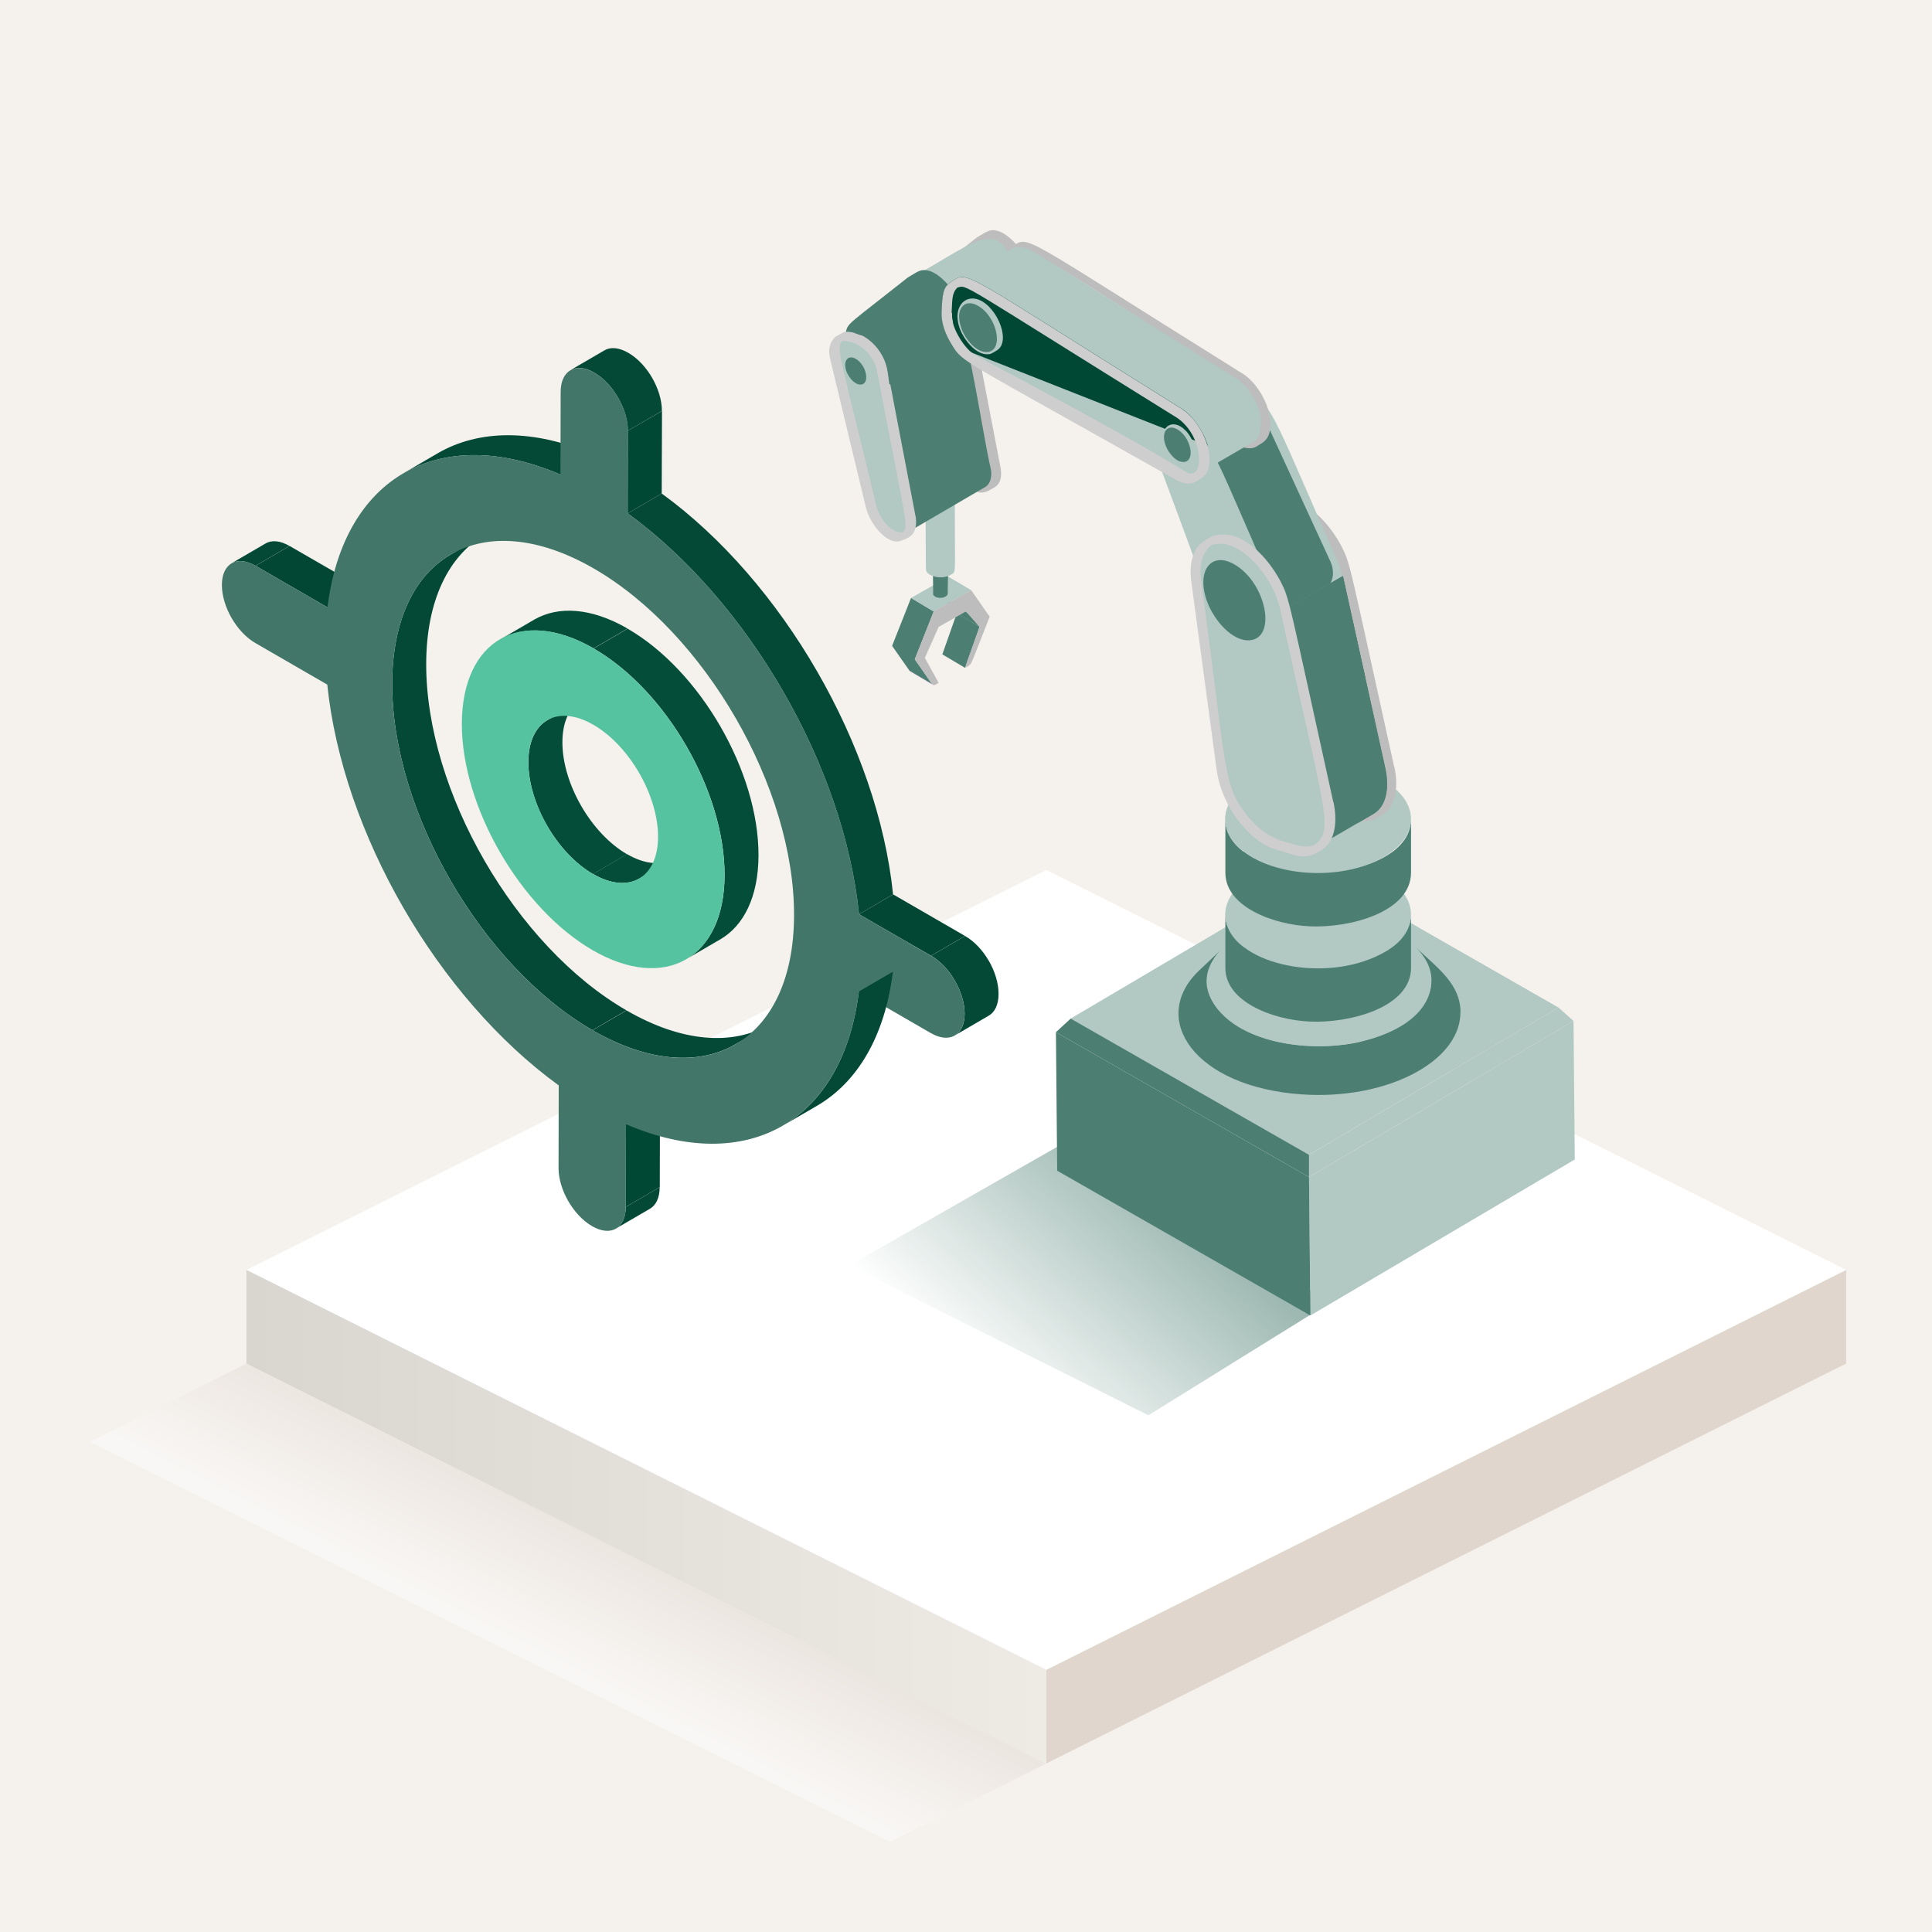 <?xml version="1.0" encoding="UTF-8"?>
<svg xmlns="http://www.w3.org/2000/svg" xmlns:xlink="http://www.w3.org/1999/xlink" viewBox="0 0 200 200">
  <defs>
    <style>
      .cls-1 {
        fill: #e0d6ce;
      }

      .cls-2 {
        clip-path: url(#clippath-4);
      }

      .cls-2, .cls-3, .cls-4, .cls-5, .cls-6, .cls-7, .cls-8, .cls-9, .cls-10, .cls-11, .cls-12, .cls-13, .cls-14, .cls-15, .cls-16, .cls-17, .cls-18 {
        fill: none;
      }

      .cls-3 {
        clip-path: url(#clippath-2);
      }

      .cls-4 {
        clip-path: url(#clippath-6);
      }

      .cls-5 {
        clip-path: url(#clippath-9);
      }

      .cls-19 {
        fill: url(#linear-gradient-2);
        opacity: .42;
      }

      .cls-19, .cls-11 {
        isolation: isolate;
      }

      .cls-19, .cls-12 {
        mix-blend-mode: multiply;
      }

      .cls-6 {
        clip-path: url(#clippath-12);
      }

      .cls-20 {
        fill: #fff;
        fill-rule: evenodd;
      }

      .cls-7 {
        clip-path: url(#clippath-13);
      }

      .cls-21 {
        fill: #044d39;
      }

      .cls-8 {
        clip-path: url(#clippath-7);
      }

      .cls-22 {
        fill: #bdbdbd;
      }

      .cls-23 {
        fill: #f5f1ed;
      }

      .cls-9 {
        clip-path: url(#clippath-10);
      }

      .cls-24 {
        fill: #034936;
      }

      .cls-10 {
        clip-path: url(#clippath-5);
      }

      .cls-25 {
        fill: #014734;
      }

      .cls-26 {
        fill: #004734;
      }

      .cls-12 {
        opacity: .42;
      }

      .cls-13 {
        clip-path: url(#clippath-3);
      }

      .cls-14 {
        clip-path: url(#clippath-11);
      }

      .cls-16 {
        clip-path: url(#clippath);
      }

      .cls-27 {
        fill: #4c7e71;
      }

      .cls-28 {
        fill: #b169e9;
      }

      .cls-29 {
        fill: url(#linear-gradient-3);
      }

      .cls-17 {
        clip-path: url(#clippath-1);
      }

      .cls-30 {
        fill: #cecece;
      }

      .cls-18 {
        clip-path: url(#clippath-8);
      }

      .cls-31 {
        fill: url(#linear-gradient);
      }

      .cls-32 {
        fill: #55c39f;
      }

      .cls-33 {
        fill: #417668;
      }

      .cls-34 {
        fill: #b2c8c2;
      }
    </style>
    <linearGradient id="linear-gradient" x1="25.51" y1="3648.51" x2="108.31" y2="3648.51" gradientTransform="translate(0 -3491.5)" gradientUnits="userSpaceOnUse">
      <stop offset="0" stop-color="#d9d6d0"></stop>
      <stop offset="1" stop-color="#eeebe5"></stop>
    </linearGradient>
    <linearGradient id="linear-gradient-2" x1="55.92" y1="3663.09" x2="62.21" y2="3650.76" gradientTransform="translate(0 -3491.5)" gradientUnits="userSpaceOnUse">
      <stop offset="0" stop-color="#fff"></stop>
      <stop offset="1" stop-color="#e0d6ce"></stop>
    </linearGradient>
    <linearGradient id="linear-gradient-3" x1="4661.65" y1="-15630.82" x2="4683.02" y2="-15652.19" gradientTransform="translate(4040.12 -15711.95) rotate(177.29)" gradientUnits="userSpaceOnUse">
      <stop offset="0" stop-color="#004734"></stop>
      <stop offset="1" stop-color="#fff"></stop>
    </linearGradient>
    <clipPath id="clippath">
      <polygon class="cls-15" points="94.21 69.49 96.57 70.89 96.5 70.82 94.15 69.43 94.21 69.49"></polygon>
    </clipPath>
    <clipPath id="clippath-1">
      <path class="cls-15" d="m67.29,125.13l-3.52,2.05c.62-.36,1-1.14,1.01-2.24l3.52-2.05c0,1.11-.39,1.88-1.01,2.24Z"></path>
    </clipPath>
    <clipPath id="clippath-2">
      <path class="cls-15" d="m23.97,58.31l3.52-2.05c.63-.37,1.51-.31,2.48.26l-3.52,2.05c-.98-.56-1.85-.62-2.48-.26Z"></path>
    </clipPath>
    <clipPath id="clippath-3">
      <path class="cls-15" d="m46.67,57.4l3.52-2.05c-3.73,2.17-6.05,6.78-6.07,13.34-.04,13.21,9.24,29.27,20.73,35.9l-3.52,2.05c-11.49-6.64-20.77-22.7-20.73-35.9.02-6.56,2.33-11.18,6.07-13.34Z"></path>
    </clipPath>
    <clipPath id="clippath-4">
      <path class="cls-15" d="m69.69,88.9l-3.52,2.05c-1.22.71-2.91.61-4.78-.48l3.52-2.05c1.87,1.08,3.56,1.19,4.78.48Z"></path>
    </clipPath>
    <clipPath id="clippath-5">
      <path class="cls-15" d="m56.65,74.56l3.52-2.05c-1.2.7-1.95,2.19-1.95,4.32-.01,4.28,2.97,9.45,6.69,11.6l-3.52,2.05c-3.72-2.15-6.71-7.32-6.69-11.6,0-2.12.75-3.62,1.95-4.32Z"></path>
    </clipPath>
    <clipPath id="clippath-6">
      <path class="cls-15" d="m79.66,106.05l-3.52,2.05c-3.78,2.2-9.02,1.88-14.8-1.45l3.52-2.05c5.78,3.34,11.02,3.65,14.8,1.45Z"></path>
    </clipPath>
    <clipPath id="clippath-7">
      <path class="cls-15" d="m51.79,66.19l3.52-2.05c2.47-1.43,5.89-1.25,9.66.93l-3.52,2.05c-3.78-2.18-7.19-2.37-9.66-.93Z"></path>
    </clipPath>
    <clipPath id="clippath-8">
      <path class="cls-15" d="m74.56,97.25l-3.52,2.05c2.44-1.42,3.96-4.42,3.97-8.7.02-8.65-6.02-19.13-13.55-23.47l3.52-2.05c7.53,4.35,13.57,14.82,13.55,23.47-.01,4.28-1.53,7.29-3.97,8.7Z"></path>
    </clipPath>
    <clipPath id="clippath-9">
      <path class="cls-15" d="m41.78,48.98l3.52-2.05c4.26-2.48,9.91-2.57,16.24.15l-3.52,2.05c-6.32-2.71-11.97-2.62-16.24-.15Z"></path>
    </clipPath>
    <clipPath id="clippath-10">
      <path class="cls-15" d="m102.37,105.14l-3.52,2.05c.62-.36,1-1.14,1.01-2.24,0-2.23-1.53-4.89-3.47-6.01l3.52-2.05c1.95,1.12,3.48,3.78,3.47,6.01,0,1.11-.39,1.88-1.01,2.24Z"></path>
    </clipPath>
    <clipPath id="clippath-11">
      <path class="cls-15" d="m84.56,114.48l-3.52,2.05c4.2-2.44,7.05-7.2,7.87-13.89l3.52-2.05c-.82,6.69-3.67,11.45-7.87,13.89Z"></path>
    </clipPath>
    <clipPath id="clippath-12">
      <path class="cls-15" d="m59.05,38.32l3.52-2.05c.63-.37,1.5-.31,2.48.26,1.94,1.12,3.47,3.78,3.47,6.01l-3.52,2.05c0-2.23-1.53-4.89-3.47-6.01-.98-.57-1.85-.62-2.48-.26Z"></path>
    </clipPath>
    <clipPath id="clippath-13">
      <path class="cls-15" d="m64.98,53.14l3.52-2.05c12.53,9.1,22.38,26.15,23.95,41.5l-3.52,2.05c-1.57-15.35-11.42-32.39-23.95-41.5Z"></path>
    </clipPath>
  </defs>
  <g class="cls-11">
    <g id="Layer_5" data-name="Layer 5">
      <rect class="cls-23" x="-130" y="-22" width="470.02" height="355.57"></rect>
    </g>
    <g id="Layer_1" data-name="Layer 1">
      <g id="Layer_4" data-name="Layer 4">
        <g>
          <polygon class="cls-1" points="191.11 131.46 108.31 172.86 108.31 182.56 191.11 141.16 191.11 131.46"></polygon>
          <g>
            <polygon class="cls-20" points="25.51 131.46 108.31 172.86 191.11 131.46 108.31 90.06 25.51 131.46"></polygon>
            <polygon class="cls-31" points="25.51 141.16 108.31 182.56 108.31 172.86 25.51 131.46 25.51 141.16"></polygon>
            <polygon class="cls-19" points="92.11 190.66 9.31 149.26 25.51 141.16 108.31 182.56 92.11 190.66"></polygon>
          </g>
        </g>
      </g>
    </g>
    <g id="Layer_3" data-name="Layer 3">
      <g>
        <g class="cls-12">
          <path class="cls-29" d="m109.63,118.62s5.8,5.43,5.8,5.43l14,6.04c2.12,1.11,8.99,4.25,6.97,5.55l-17.52,10.87-30.96-15.5,21.71-12.4Z"></path>
        </g>
        <g>
          <g>
            <g class="cls-11">
              <polygon class="cls-27" points="101.41 64.88 99.05 63.48 97.55 67.74 99.91 69.14 101.41 64.88"></polygon>
              <g class="cls-11">
                <g class="cls-16">
                  <polygon class="cls-28" points="96.5 70.82 94.15 69.43 94.21 69.49 96.57 70.89 96.5 70.82"></polygon>
                </g>
              </g>
              <path class="cls-27" d="m97.65,61.9c1.77,2,.93,1.31,3.76,2.98-1.77-2-.93-1.31-3.76-2.98Z"></path>
              <polygon class="cls-27" points="94.31 61.9 96.66 63.3 94.7 68.25 96.5 70.82 94.15 69.43 92.35 66.86 94.31 61.9"></polygon>
              <polygon class="cls-34" points="100.54 61.1 98.18 59.7 94.31 61.9 96.66 63.3 100.54 61.1"></polygon>
              <path class="cls-22" d="m96.66,63.3l-1.96,4.95c1.82,2.6,1.79,2.83,2.17,2.61l.3-.17-1.43-2.59,1.43-3.2,2.83-1.61,1.4,1.59c-1.73,4.9-1.65,4.34-1.16,4.06.38-.22.35-.4,2.21-5.1l-1.92-2.75-3.87,2.2Z"></path>
            </g>
            <g class="cls-11">
              <path class="cls-27" d="m96.6,61.46c0-1.61-.05-2.27,0-2.57h0c.01-.06.03-.12.06-.16h0c.1-.16.22-.17.38-.21l.06-.04c1.28-.09,1.01.21,1.01,2.97l-.02.05s-.01.08-.04.12c-.12.07-.04.06-.15.12l-.09.04c-.07.03-.13.07-.21.09h0s-.22.02-.27.02c-.03,0-.05,0-.08,0-.29-.02-.66-.16-.66-.44h0Z"></path>
              <path class="cls-34" d="m96.11,51.59c1.13-.75,2.82-.17,2.73.55,0,7.68.16,7.01-.41,7.36-.39.23-.84.29-1.25.26h0c-.56-.05-1.32-.31-1.33-.86h0c-.02-6.44-.13-7.05.26-7.31Z"></path>
            </g>
          </g>
          <path class="cls-22" d="m103.24,23.89c-.77-.19-1.03.05-2.03.64h0c-.06.04-.1.06-.16.11-6.03,4.78-6.15,4.65-6.35,5.58,1.72-.19,4.03,1.75,4.33,4.17l.16,1.29c7.62-3.86,6.26-3.14,7.45-3.84,2.29-1.33-.97-7.35-3.41-7.95Z"></path>
          <path class="cls-34" d="m95.4,28.17l2.71,6.11,7.8-2.81c-1.86-9.46-3.36-7.43-10.52-3.3Z"></path>
          <path class="cls-22" d="m100.71,33.43c-.3-2.09-2.13-3.83-2.82-3.83-1.22-.41-1.37-.44-1.83-.27-.04,0-.95.53-1.11.77-.34.42-.42,1.15-.23,1.95,3.06,12.8,3.33,15.61,5.07,17.33.56,1.06,1.32,2.08,2.59,1.38-.04.04-.08.04-.08.08.38-.37,1.54-.36,1.3-2.3l-2.9-15.11Zm1.56,16.56c-.61,0-.37.1-.95-.19h-.04c-.61-.41-.93-.74-1.45-1.65-.15-.31-2.1-7.08-2.17-7.42-1.96-9.22-2.26-9.74-1.72-10.52,1.37,0,2.18.62,2.9,1.49.83,1.14.48.23,3.7,17.02.04.54-.04.96-.27,1.26Z"></path>
          <path class="cls-34" d="m89.16,35.24c-.48-.15-1.13-.37-1.81-.6-.54.29-.83.99-.61,2.02l3.71,15.35c.39,1.83,2.34,3.92,3.59,2.99,0,0-.03.08-.07.1l.44-.26c-2.02-10.88-2.98-18.9-5.25-19.6Z"></path>
          <path class="cls-27" d="m98,30.4c-.17-.1-1.82-.66-2.2-.65-.4.01.25-.29-8.53,4.83.05-.03.11-.03.17-.05-.04.02-.05.08-.09.1,3.77,1.3,3.24-.35,7.06,20.21l7.59-4.43c.56-.34.68-1.12.59-1.75-1.06-4.57-2.68-17.14-4.59-18.25Z"></path>
          <path class="cls-30" d="m91.91,38.51c-.28-1.95-1.74-3.48-2.67-3.79-.39,0-1.23-.62-1.94-.31-.04.04-.11.04-.15.08l-.61.34s-1,.66-.61,2.29l3.7,15.38c.42,1.83,2.53,4.4,4,3.29-.04.04-.04.08-.08.12l.61-.34c.5-.31.76-.99.65-1.95l-2.89-15.11Zm1.6,16.56c-1.29.26-2.54-1.54-2.82-2.83-3.89-16.14-4.12-16.07-3.51-16.95,2.01,0,3.47,1.76,3.66,3.4,3.1,16.17,3.17,15.56,2.67,16.37Z"></path>
          <path class="cls-27" d="m96.11,28.02c-.77-.19-1.03.05-2.03.64h0c-.06.04-.1.06-.16.11-6.03,4.78-6.15,4.65-6.35,5.58,1.73-.19,4.03,1.75,4.33,4.17l.17,1.29c7.62-3.86,6.26-3.14,7.46-3.84,2.29-1.33-.97-7.35-3.41-7.95Z"></path>
          <g class="cls-11">
            <polygon class="cls-34" points="110.84 105.44 135.51 119.54 161.33 104.3 136.67 90.19 110.84 105.44"></polygon>
            <polygon class="cls-34" points="135.51 121.85 135.65 136.18 163.02 120.03 162.89 105.69 135.51 121.85"></polygon>
            <polygon class="cls-27" points="109.31 106.85 109.44 121.19 135.65 136.18 135.51 121.85 109.31 106.85"></polygon>
            <polygon class="cls-34" points="135.51 119.54 135.51 121.85 162.89 105.69 161.33 104.3 135.51 119.54"></polygon>
            <polygon class="cls-27" points="110.84 105.44 109.31 106.85 135.51 121.85 135.51 119.54 110.84 105.44"></polygon>
          </g>
          <g>
            <path class="cls-27" d="m151.18,104.78c.02,2.21-1.45,4.43-4.38,6.11-3.3,1.89-7.76,2.7-12.02,2.4-11.12-.75-15.9-7.83-10.65-12.82.84-.8,1.68-1.6,2.53-2.4-4.24,4.03-.23,9.82,9.1,10.22,9.75.34,15.52-5.81,10.68-10.33,2.49,2.33,4.73,3.93,4.75,6.81Z"></path>
            <path class="cls-34" d="m126.4,104.84c3.07,3.32,9.69,4.12,14.52,2.98l.04-.04c11.41-2.62,8.7-12.8-4.19-12.97-8.38,0-14.93,5.23-10.37,10.02Z"></path>
          </g>
          <path class="cls-34" d="m126.4,104.84l1.45.96h8.92v-10.98c-10.46,0-14.02,6.18-10.37,10.02Z"></path>
          <g>
            <path class="cls-27" d="m128.73,98.03v-.04c4.99,3.92,17.34,2.32,17.34-3.36v5.55c0,4.11-6.36,5.77-10.5,5.57-3.72-.16-8.7-2.01-8.72-5.52v-5.55c0,1.35.73,2.47,1.88,3.35Z"></path>
            <path class="cls-34" d="m127.12,95.97c1.69,4.23,10.87,5.77,16.21,2.56,3.74-2.22,3.61-5.74-.2-7.92-3.31-1.86-9.75-2.19-13.57.15-2.36,1.45-3.2,3.4-2.44,5.2Z"></path>
            <path class="cls-34" d="m127.12,95.97h9.64v-6.85c-2.52-.11-5.15.38-7.2,1.65-2.36,1.45-3.2,3.4-2.44,5.2Z"></path>
          </g>
          <g>
            <path class="cls-27" d="m128.73,88.17v-.04c5,3.92,17.34,2.33,17.34-3.36v5.55c0,4.11-6.36,5.77-10.5,5.57-3.72-.16-8.7-2.01-8.72-5.52v-5.55c0,1.35.73,2.47,1.88,3.35Z"></path>
            <path class="cls-34" d="m129.76,88.81c3.8,2.14,9.89,2.08,13.58-.14,3.71-2.22,3.61-5.76-.19-7.9-8.36-4.79-22.43,1.98-13.39,8.04Z"></path>
            <path class="cls-34" d="m129.66,88.75c.71,0-2.39.14,7.22.14v-9.67c-8.72-.24-13.4,5.97-7.22,9.53Z"></path>
          </g>
          <path class="cls-22" d="m144.32,79.37c-4.68-21.21-4.52-21.01-5.47-22.86-1.31-2.46-3.92-5.32-6.63-4.77-.45.07-.62.2-1.2.56.04-.04.08-.04.12-.04-1.2.6-1.8,2.13-1.52,4.29l2.64,19.57c.44,3.17,2.6,6.3,4.88,7.62.76.44,1,.48,3,1.08,1.48.48,2.28-.08,2.92-.44,1.56-.92,1.68-3.17,1.28-5.01Zm-4.32,4.81s-.08-.04-.12-.04h.16l-.04.04Zm2.44-.4c-1.05.46-1.82.08-3.76-.48.2,0-.11-.04-.69-.34-.68-.34-1.72-1.03-2.75-2.39-2.36-3.13-1.92-4.37-4.6-24.14-.24-1.72.2-3.01,1.08-3.65,2.65-.98,6.32,3.03,7.11,6.66,4.76,21.65,5.55,22.7,3.6,24.34Z"></path>
          <g class="cls-11">
            <path class="cls-34" d="m134.57,62.47c-2.53-1.47-2.68-3.08-8.16-17.67,0,0-.2-.94-.26-1.22-.61-2.74.95-4.35,3.16-3.07,2.55,1.51,2.87,3.46,9.07,17.37,2,4.5-1.43,5.91-3.81,4.59Z"></path>
            <path class="cls-27" d="m131.36,64.06l6.37-3.69s.65-.99-.12-2.49l-6.85-14.88-7.39,2.69,7.99,18.37Z"></path>
            <path class="cls-34" d="m128.3,66.1c-2.53-1.47-2.68-3.08-8.16-17.67,0,0-.2-.94-.26-1.22-.61-2.74.94-4.35,3.15-3.07,2.57,1.51,2.86,3.43,9.07,17.37,2,4.5-1.43,5.91-3.81,4.59Z"></path>
          </g>
          <path class="cls-27" d="m142.22,84.23l-5.91,3.44c1.14-.69,1.67-2.45,1.18-4.71l.12-.07c-1.39-4.18,1.74,9.32-4.69-19.78l.88-.5h.04l5.18-2.98,4.38,19.85c.5,2.3,0,4.05-1.18,4.74Z"></path>
          <path class="cls-34" d="m133.99,87.83c-1.57-.49-2.18-.63-2.89-1.04-2.36-1.38-4.29-4.52-4.66-7.25l-2.63-19.56c-.42-3.1,1.17-4.93,3.61-4.17,2.71.86,4.98,4.18,5.61,7.02l4.46,20.13c.77,3.46-.83,5.69-3.49,4.86Z"></path>
          <path class="cls-34" d="m134.6,69.94l-7.82,11.06c-.38-1.16-.12.09-2.97-21.02-.77-5.71,4.82-5.82,8.1-.04,1.07,1.9,1.13,2.92,2.69,10Z"></path>
          <path class="cls-34" d="m133.22,65.85l-7.24,10.24-2.16-16.11c-.77-5.7,4.82-5.83,8.1-.04l1.31,5.91Z"></path>
          <g>
            <path class="cls-34" d="m129.77,58.71c-3.21-3.36-6.71-.66-5.04,3.69.79,2.04,2.84,4.45,4.8,4.27.48-.04.41-.04,1.45-.64,2.02-1.17.88-5.18-1.22-7.32Z"></path>
            <path class="cls-27" d="m127.79,58.43c3.31,1.92,4.4,7.61,1.6,7.85-1.83.15-3.68-2.06-4.39-3.9-1.24-3.24.36-5.37,2.79-3.95Z"></path>
          </g>
          <path class="cls-30" d="m138.02,83.02c-4.68-21.21-4.52-21.01-5.47-22.86-1.31-2.46-3.92-5.32-6.63-4.77-.45.07-.62.2-1.2.56.04-.04.08-.04.12-.04-1.2.6-1.8,2.13-1.52,4.29l2.64,19.57c.44,3.17,2.6,6.3,4.88,7.62.76.44,1,.48,3,1.08,1.48.48,2.28-.08,2.92-.44,1.56-.92,1.68-3.17,1.28-5.01Zm-4.32,4.81s-.08-.04-.12-.04h.16l-.04.04Zm2.44-.4c-1.05.46-1.82.08-3.76-.48.2,0-.11-.04-.69-.34-.68-.34-1.72-1.03-2.75-2.39-2.36-3.13-1.92-4.37-4.6-24.14-.24-1.72.2-3.01,1.08-3.65,2.65-.98,6.32,3.03,7.11,6.66,4.76,21.65,5.55,22.7,3.6,24.34Z"></path>
          <path class="cls-27" d="m142.22,84.23l-1.64.96-6.79-22.57h.04l5.18-2.98,4.38,19.85c.5,2.3,0,4.05-1.18,4.74Z"></path>
          <polygon class="cls-27" points="141.34 70.16 133.83 62.62 139.01 59.64 141.34 70.16"></polygon>
          <path class="cls-22" d="m128.75,38.75c-23.86-14.88-22.06-14.36-24.06-13.19h.08c-.88.44-.92,1.36-1,3.13-.04,1.92,1.32,4.37,3.08,5.37l21.18,11.95c1,.56,1.76.48,2.24.08.56-.32,1.24-.68,1.24-2.17,0-2.1-1.46-4.31-2.76-5.17Zm.88,6.62c-.84.01.92.84-22.26-12.19-1.92-1.12-2.44-3.57-2.44-3.61-.16-.6,0-.88-.12-.84.08-1.32,0-2.01.6-2.61,1.08-.28.17-1.34,22.78,13.51,2.76,1.82,2.68,5.71,1.44,5.73Z"></path>
          <path class="cls-34" d="m130.55,43.4c-.17-1.18-.52-1.92-1.23-2.89-.07-.1-.12-.21-.2-.31-.04-.05-.1-.08-.14-.13-.28-.32-.58-.61-.91-.84-22.56-14.06-21.41-13.65-22.57-13.63-.7,0,.23-.41-6.61,3.58h-.02c-.13.09-.21.23-.31.35-.07.08-.16.13-.22.23-.34.61-.32,1.23-.33,2.41-.02.2-.18.26.02.45.2,1.75,1.22,3.61,2.84,4.52l21.11,11.88c.91.49,1.58.43,2.03.06l5.79-3.37c.68-.39.61-.9.76-2.33Z"></path>
          <path class="cls-26" d="m125.01,46.13l-26.45-10.43c-.68-1.04-1.12-2.29-1.08-3.37.08-1.76.12-2.69,1-3.13h-.08c2-1.16.2-1.68,24.06,13.19,1.05.7,2.15,2.31,2.56,3.73Z"></path>
          <path class="cls-30" d="m122.45,42.4c-23.86-14.88-22.06-14.36-24.06-13.19h.08c-.88.44-.92,1.36-1,3.13-.04,1.08.4,2.33,1.08,3.37,1.17,1.9.69,1.27,23.18,13.96,1,.56,1.76.48,2.24.08.56-.32,1.24-.68,1.24-2.17,0-2.01-1.41-4.28-2.76-5.17Zm.88,6.62c-.84.02,1.23.26-22.26-12.19-1.34-.71-2.44-2.94-2.44-3.61-.16-.6,0-.88-.12-.84.08-1.32,0-2.01.6-2.61,1.08-.28-.2-.76,22.78,13.51,2.53,1.76,2.78,5.7,1.44,5.73Z"></path>
          <g>
            <path class="cls-34" d="m122.73,44.57c-1.38-1.44-2.88-.28-2.16,1.59.34.87,1.22,1.91,2.06,1.83.21-.02.18-.01.62-.28.87-.5.38-2.22-.52-3.15Z"></path>
            <path class="cls-27" d="m121.88,44.45c1.42.82,1.89,3.27.69,3.37-.79.07-1.58-.88-1.89-1.67-.53-1.39.15-2.3,1.2-1.7Z"></path>
          </g>
          <g>
            <path class="cls-34" d="m89.26,37.24c-1.09-1.14-2.27-.22-1.71,1.25.27.69.96,1.51,1.63,1.45.16-.01.14-.01.49-.22.68-.4.3-1.75-.41-2.48Z"></path>
            <path class="cls-27" d="m88.59,37.15c1.12.65,1.49,2.58.54,2.66-.62.05-1.24-.7-1.49-1.32-.42-1.1.12-1.82.95-1.34Z"></path>
          </g>
          <g>
            <path class="cls-34" d="m102.45,31.82c-1.95-2.05-4.09-.4-3.07,2.25.48,1.24,1.73,2.71,2.92,2.6.29-.02.25-.02.88-.39,1.23-.71.53-3.15-.74-4.46Z"></path>
            <path class="cls-27" d="m101.25,31.66c2.02,1.17,2.68,4.63.97,4.78-1.12.09-2.24-1.25-2.67-2.37-.76-1.97.22-3.27,1.7-2.41Z"></path>
          </g>
        </g>
      </g>
    </g>
    <g id="Layer_2" data-name="Layer 2">
      <g class="cls-11">
        <g class="cls-11">
          <g class="cls-17">
            <g class="cls-11">
              <path class="cls-24" d="m64.77,124.94l3.52-2.05c0,1.11-.39,1.88-1.01,2.24l-3.52,2.05c.62-.36,1-1.14,1.01-2.24"></path>
            </g>
          </g>
        </g>
        <g class="cls-11">
          <g class="cls-3">
            <g class="cls-11">
              <path class="cls-24" d="m23.97,58.31l3.52-2.05c.63-.37,1.51-.31,2.48.26l-3.52,2.05c-.98-.56-1.85-.62-2.48-.26"></path>
            </g>
          </g>
        </g>
        <polygon class="cls-26" points="64.8 116.37 68.32 114.33 68.3 122.89 64.77 124.94 64.8 116.37"></polygon>
        <polygon class="cls-25" points="26.46 58.57 29.98 56.52 37.43 60.82 33.9 62.87 26.46 58.57"></polygon>
        <g class="cls-11">
          <g class="cls-13">
            <g class="cls-11">
              <path class="cls-24" d="m46.67,57.4l3.52-2.05c-3.73,2.17-6.05,6.78-6.07,13.34-.04,13.21,9.24,29.27,20.73,35.9l-3.52,2.05c-11.49-6.64-20.77-22.7-20.73-35.9.02-6.56,2.33-11.18,6.07-13.34"></path>
            </g>
          </g>
        </g>
        <g class="cls-11">
          <g class="cls-2">
            <g class="cls-11">
              <path class="cls-21" d="m61.39,90.47l3.52-2.05c1.87,1.08,3.56,1.19,4.78.48l-3.52,2.05c-1.22.71-2.91.61-4.78-.48"></path>
            </g>
          </g>
        </g>
        <g class="cls-11">
          <g class="cls-10">
            <g class="cls-11">
              <path class="cls-21" d="m56.65,74.56l3.52-2.05c-1.2.7-1.95,2.19-1.95,4.32-.01,4.28,2.97,9.45,6.69,11.6l-3.52,2.05c-3.72-2.15-6.71-7.32-6.69-11.6,0-2.12.75-3.62,1.95-4.32"></path>
            </g>
          </g>
        </g>
        <g class="cls-11">
          <g class="cls-4">
            <g class="cls-11">
              <path class="cls-24" d="m61.34,106.65l3.52-2.05c5.78,3.34,11.02,3.65,14.8,1.45l-3.52,2.05c-3.78,2.2-9.02,1.88-14.8-1.45"></path>
            </g>
          </g>
        </g>
        <g class="cls-11">
          <g class="cls-8">
            <g class="cls-11">
              <path class="cls-21" d="m51.79,66.19l3.52-2.05c2.47-1.43,5.89-1.25,9.66.93l-3.52,2.05c-3.78-2.18-7.19-2.37-9.66-.93"></path>
            </g>
          </g>
        </g>
        <g class="cls-11">
          <g class="cls-18">
            <g class="cls-11">
              <path class="cls-21" d="m61.45,67.13l3.52-2.05c7.53,4.35,13.57,14.82,13.55,23.47-.01,4.28-1.53,7.29-3.97,8.7l-3.52,2.05c2.44-1.42,3.96-4.42,3.97-8.7.02-8.65-6.02-19.13-13.55-23.47"></path>
            </g>
          </g>
        </g>
        <g class="cls-11">
          <g class="cls-5">
            <g class="cls-11">
              <path class="cls-24" d="m41.78,48.98l3.52-2.05c4.26-2.48,9.91-2.57,16.24.15l-3.52,2.05c-6.32-2.71-11.97-2.62-16.24-.15"></path>
            </g>
          </g>
        </g>
        <g class="cls-11">
          <g class="cls-9">
            <g class="cls-11">
              <path class="cls-24" d="m96.38,98.94l3.52-2.05c1.95,1.12,3.48,3.78,3.47,6.01,0,1.11-.39,1.88-1.01,2.24l-3.52,2.05c.62-.36,1-1.14,1.01-2.24,0-2.23-1.53-4.89-3.47-6.01"></path>
            </g>
          </g>
        </g>
        <path class="cls-33" d="m96.38,98.94c1.95,1.12,3.48,3.78,3.47,6.01s-1.55,3.11-3.5,1.99l-7.44-4.3c-1.66,13.48-11.57,19.12-24.11,13.74l-.02,8.56c0,2.23-1.55,3.11-3.49,1.99s-3.47-3.78-3.47-6.01l.02-8.56c-12.54-9.1-22.38-26.14-23.96-41.49l-7.44-4.3c-1.94-1.12-3.47-3.78-3.47-6.01s1.55-3.11,3.49-1.99l7.44,4.3c1.66-13.48,11.57-19.12,24.12-13.74l.02-8.55c0-2.23,1.54-3.11,3.49-1.99s3.47,3.78,3.47,6.01l-.02,8.55c12.53,9.1,22.38,26.15,23.95,41.5l7.44,4.3Zm-35.04,7.71c11.49,6.64,20.83,1.32,20.86-11.89.04-13.21-9.23-29.27-20.73-35.91-11.49-6.64-20.83-1.31-20.87,11.89-.04,13.21,9.24,29.27,20.73,35.9"></path>
        <path class="cls-32" d="m61.45,67.13c7.53,4.35,13.57,14.82,13.55,23.47-.02,8.65-6.19,12.07-13.64,7.77-7.44-4.3-13.58-14.82-13.55-23.47s6.12-12.12,13.64-7.78Zm-.07,23.34c3.72,2.15,6.73.44,6.74-3.84.01-4.28-2.97-9.45-6.69-11.6-3.72-2.15-6.73-.44-6.74,3.84-.01,4.28,2.97,9.45,6.69,11.6"></path>
        <g class="cls-11">
          <g class="cls-14">
            <g class="cls-11">
              <path class="cls-24" d="m88.91,102.64l3.52-2.05c-.82,6.69-3.67,11.45-7.87,13.89l-3.52,2.05c4.2-2.44,7.05-7.2,7.87-13.89"></path>
            </g>
          </g>
        </g>
        <polygon class="cls-25" points="88.93 94.64 92.46 92.59 99.9 96.89 96.38 98.94 88.93 94.64"></polygon>
        <polygon class="cls-26" points="65 44.59 68.53 42.54 68.5 51.09 64.98 53.14 65 44.59"></polygon>
        <g class="cls-11">
          <g class="cls-6">
            <g class="cls-11">
              <path class="cls-24" d="m59.05,38.32l3.52-2.05c.63-.37,1.5-.31,2.48.26,1.94,1.12,3.47,3.78,3.47,6.01l-3.52,2.05c0-2.23-1.53-4.89-3.47-6.01-.98-.57-1.85-.62-2.48-.26"></path>
            </g>
          </g>
        </g>
        <g class="cls-11">
          <g class="cls-7">
            <g class="cls-11">
              <path class="cls-24" d="m64.98,53.14l3.52-2.05c12.53,9.1,22.38,26.15,23.95,41.5l-3.52,2.05c-1.57-15.35-11.42-32.39-23.95-41.5"></path>
            </g>
          </g>
        </g>
      </g>
    </g>
  </g>
</svg>
